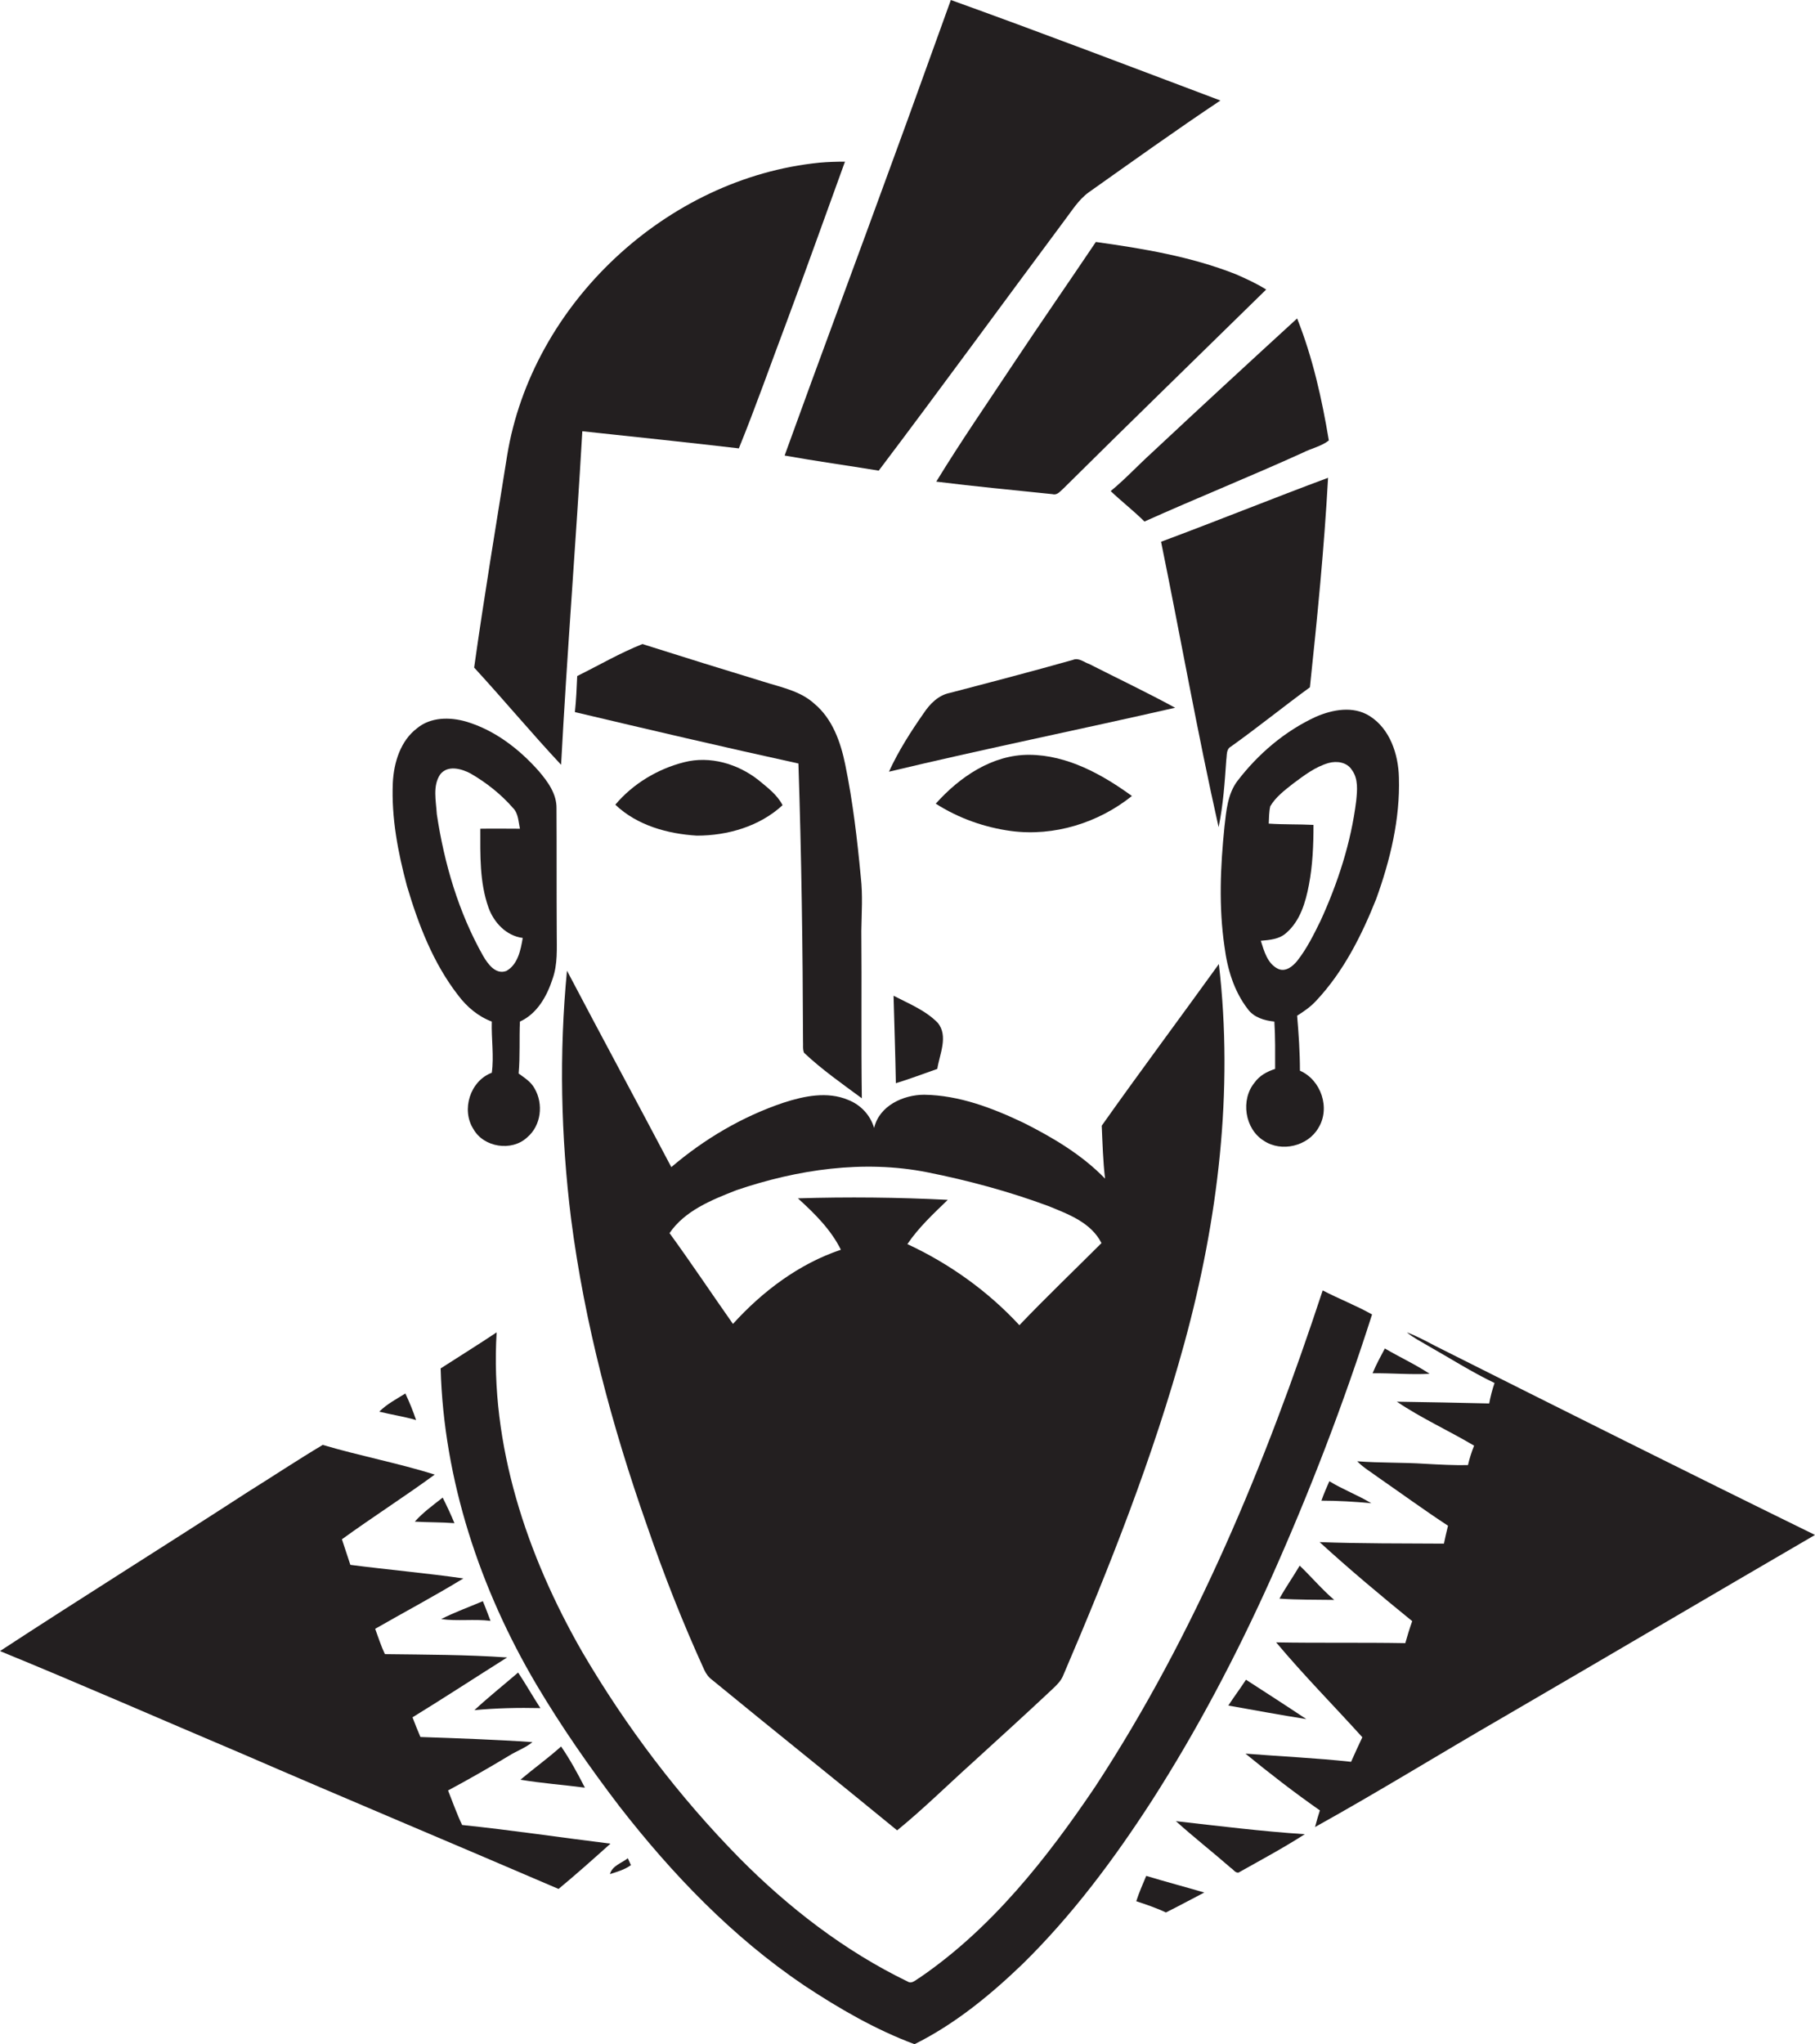 <?xml version="1.0" encoding="utf-8"?>
<!-- Generator: Adobe Illustrator 19.2.0, SVG Export Plug-In . SVG Version: 6.00 Build 0)  -->
<svg version="1.1" id="Layer_1" xmlns="http://www.w3.org/2000/svg" xmlns:xlink="http://www.w3.org/1999/xlink" x="0px" y="0px"
	 viewBox="0 0 709.7 799.2" enable-background="new 0 0 709.7 799.2" xml:space="preserve">
<g>
	<path fill="#231F20" d="M343.6,184c24.4-32.3,48.2-65,72.4-97.5c3-3.9,5.6-8.3,9.7-11.3c17.1-12.1,34.1-24.3,51.5-35.9
		C442.2,26.1,407.1,12.7,371.8,0c-7.6,20.9-15,41.8-22.7,62.7c-14,38.5-28.4,76.9-42.3,115.4C319.1,180.3,331.4,182,343.6,184z"/>
	<path fill="#231F20" d="M227.7,168.6c20.4,2.2,40.8,4.3,61.2,6.7c6.6-16.2,12.4-32.8,18.6-49.2c7.8-20.9,15.3-42,22.9-62.9
		c-3.3,0-6.7,0.1-10,0.4c-59.8,6-112.4,55.2-122.1,114.5c-4.4,27.6-9,55.2-12.9,82.9c11.5,12.5,22.4,25.6,34,38
		C221.7,255.6,225.2,212.1,227.7,168.6z"/>
	<path fill="#231F20" d="M396.4,142c-10.2,15.4-20.7,30.6-30.3,46.3c15.1,1.9,30.3,3.3,45.5,4.9c1.8,0.5,2.9-1.1,4.1-2.1
		c26.3-26.1,52.9-51.9,79.4-77.9c-3.8-2.4-7.8-4.2-11.9-6c-17.5-6.9-36.1-10-54.7-12.6C417.8,110.5,406.9,126.2,396.4,142z"/>
	<path fill="#231F20" d="M434.3,192c4.3,4.1,9,7.7,13.2,11.9c20.5-9.2,41.4-17.6,61.9-26.9c3.3-1.7,7.3-2.5,10.2-4.8
		c-2.7-16.2-6.3-32.4-12.4-47.7c-19,17.4-38,34.9-56.8,52.5C445,181.9,440,187.3,434.3,192z"/>
	<path fill="#231F20" d="M479.5,297.1c0.3-1.8-0.1-4.2,1.8-5.2c10.5-7.5,20.5-15.6,30.9-23.2c2.9-27.3,5.6-54.6,7.1-81.9
		c-21.8,8.1-43.5,16.9-65.3,25c7.6,37.2,14.2,74.6,22.5,111.6C478.3,314.7,478.9,305.8,479.5,297.1z"/>
	<path fill="#231F20" d="M336.6,343c-1.4-14.8-3.1-29.5-6.1-44.1c-1.8-8.8-5-17.9-12.1-23.8c-5.5-5-13-6.4-19.9-8.6
		c-15.8-4.8-31.5-9.7-47.3-14.7c-8.8,3.5-17,8.3-25.5,12.5c-0.2,4.7-0.4,9.4-0.9,14.1c29.1,6.9,58.2,13.7,87.4,20.1
		c1.2,36.2,1.7,72.3,1.8,108.5c0.1,1.5-0.2,3.2,0.4,4.6c7,6.6,14.9,12.1,22.6,17.8c-0.3-21.8,0-43.6-0.2-65.5
		C336.9,357,337.4,350,336.6,343z"/>
	<path fill="#231F20" d="M419.5,258c-16,4.5-32,8.7-48.1,12.9c-4.5,0.9-7.8,4.3-10.2,7.9c-5.1,7.3-9.9,14.8-13.6,22.9
		c37.2-8.9,74.7-16.5,111.9-25c-11-6-22.4-11.4-33.6-17.1C423.8,258.9,421.8,257,419.5,258z"/>
	<path fill="#231F20" d="M483.8,305.4c-3.8,5.1-4.3,11.6-5,17.7c-1.6,15.6-2.3,31.4,0,47c1.1,8.7,3.7,17.4,9.1,24.4
		c2.4,3.3,6.5,4.5,10.4,4.9c0.4,6.2,0.3,12.3,0.3,18.5c-3.1,1-6.1,2.6-8,5.3c-5.6,6.7-3.9,18.2,3.6,22.8c6.9,4.6,17.2,2.1,21.3-5
		c4.8-7.7,1.1-18.8-7.2-22.4c0-7.2-0.5-14.4-1.1-21.5c2.7-1.7,5.3-3.5,7.5-5.9c10.6-11.3,17.7-25.4,23.4-39.7
		c5.5-15.2,9.4-31.3,8.9-47.5c-0.2-9.1-3.5-19.1-11.5-24.1c-6.4-4-14.4-2.5-20.9,0.3C502.4,285.8,491.9,294.8,483.8,305.4z
		 M528.6,301c2.6,3.5,2.1,8.1,1.7,12.1c-2,16.2-7.1,31.9-13.9,46.8c-2.7,5.5-5.4,11-9.2,15.8c-1.7,2.1-4.5,4.4-7.4,3.1
		c-4.2-2-5.5-6.9-6.8-11c3.5-0.3,7.3-0.6,10-3.1c5.4-4.7,7.5-11.9,8.8-18.7c1.5-7.8,1.8-15.7,1.8-23.5c-5.8-0.3-11.6-0.1-17.5-0.5
		c0.1-2.3,0.1-4.6,0.6-6.8c2.2-3.7,5.7-6.3,9-8.9c4.3-3.2,8.6-6.5,13.8-8C522.8,297.4,526.7,298,528.6,301z"/>
	<path fill="#231F20" d="M179.2,389.2c3.4,4.5,7.8,8.2,13.1,10.2c-0.2,6.6,0.9,13.6,0,20c-8.5,3.2-12,14.5-7.2,22
		c4,7.2,15,8.9,21,3.3c5.5-4.6,6.5-13.1,2.9-19.2c-1.4-2.6-3.9-4.1-6.2-5.8c0.6-6.8,0.2-13.6,0.5-20.3c6.8-3.1,10.6-10,12.8-16.8
		c2-5.7,1.6-11.8,1.6-17.7c-0.1-16.3,0-32.6-0.1-48.9c0.1-5.6-3.4-10.4-6.9-14.5c-7.7-8.7-17.3-16.1-28.5-19.4
		c-6.3-1.8-13.8-1.8-19.1,2.6c-6.5,4.9-9.1,13.4-9.5,21.3c-0.6,13.7,2,27.2,5.5,40.3C163.6,361.5,169.4,376.6,179.2,389.2z
		 M172.1,302.8c2.9-3.8,8.3-2.3,11.9-0.4c6.2,3.6,11.9,8.1,16.6,13.5c2.1,2.1,2.1,5.3,2.7,8.1c-5.2,0-10.4-0.1-15.5,0
		c0,10.3-0.3,20.9,3.2,30.8c2.1,5.9,7,11.1,13.4,11.9c-0.8,4.7-1.9,10.4-6.4,12.9c-4.2,1.6-7.3-2.8-9.1-5.9
		c-9.6-17-15.2-36.1-18.1-55.4C170.5,313.1,169.1,307.3,172.1,302.8z"/>
	<path fill="#231F20" d="M442.6,311.2c-11.7-8.5-25.3-16-40.1-16.1c-14.5-0.1-27.3,8.7-36.6,19.1c8.9,5.7,19.1,9.3,29.5,10.7
		C412.2,327.1,429.5,321.7,442.6,311.2z"/>
	<path fill="#231F20" d="M267.5,298c-10.3,2.6-20,8.4-26.9,16.6c8.5,8.1,20.4,11.4,31.9,12.1c12,0,24.5-3.6,33.5-11.9
		c-2.1-4.1-5.9-6.9-9.4-9.8C288.5,298.6,277.6,295.4,267.5,298z"/>
	<path fill="#231F20" d="M223.3,476.5c5.3,41,16,81.1,29.7,120c6.6,19.2,14,38,22.4,56.4c0.7,1.5,1.7,2.9,3.1,3.9
		c24,19.7,48.3,39.1,72.3,58.8c10.3-8.4,19.8-17.8,29.7-26.7c10.4-9.5,20.9-19,31.2-28.7c1.6-1.5,3.2-3.1,4-5.1
		c18.2-42.5,35.3-85.7,47.5-130.3c13.1-48,19.2-98.3,13.4-147.9c-15.2,21.1-30.8,42-45.8,63.2c0.3,6.9,0.5,13.9,1.3,20.7
		c-9-9.3-20.3-16-31.8-21.8c-12.2-5.8-25.2-10.8-38.9-11c-8.2,0-17.6,4.3-19.6,13c-1.5-5.1-5.3-9.1-10.2-11
		c-8.1-3.4-17.2-1.5-25.2,1.1c-16.1,5.4-31,14.2-43.9,25.2c-13.5-25.6-27.3-51.1-40.8-76.8C218.6,411.7,219.3,444.3,223.3,476.5z
		 M288,465.3c23.8-8.1,49.7-11.9,74.5-7c16.1,3.2,32,7.5,47.4,13.2c7.8,3.2,16.7,6.4,20.8,14.5c-10.7,10.7-21.7,21.2-32.1,32.1
		c-12.3-13.3-27.4-24.1-43.8-31.7c4.4-6.5,10.2-11.9,15.8-17.3c-19.5-1-39.1-1.2-58.6-0.6c6.5,5.9,12.9,12.2,16.8,20.1
		c-16.4,5.5-30.7,16.3-42.2,29c-8.3-11.8-16.3-23.8-24.8-35.5C267.8,473.3,278.3,469.1,288,465.3z"/>
	<path fill="#231F20" d="M350.3,423.5c5.5-1.7,10.8-3.7,16.2-5.6c0.9-5.8,4.4-12.8,0.2-18c-4.8-4.9-11.3-7.5-17.3-10.6
		C349.7,400.7,350.1,412.1,350.3,423.5z"/>
	<path fill="#231F20" d="M496.9,617.3c15.1-33.7,28.4-68.3,39.6-103.4c-6.2-3.5-13-6.1-19.3-9.4c-22.3,67.7-49.8,134.3-89,194.1
		c-18.9,28-40.4,55.3-68.6,74.6c-1.5,0.8-3,2.6-4.7,1.5c-24.6-11.9-46.6-28.9-65.8-48.3c-23.7-24.1-44.3-51.3-61.4-80.5
		c-21.7-37.8-36.2-81-33.5-125c-7.2,4.8-14.6,9.4-21.9,14.1c1.2,43.6,15.4,86.3,37.5,123.7c9.8,16.5,20.8,32.3,32.4,47.5
		c20.6,26.5,44.2,51.1,72.2,70c13.6,9,27.9,17.3,43.2,23c15.7-7.8,29.5-19.1,42.1-31.2c19.5-19.1,35.9-41.1,50.7-64
		C468.1,676.4,483.4,647.3,496.9,617.3z"/>
	<path fill="#231F20" d="M561.2,526.2c-3.6-1.9-7.3-3.9-11.1-5.3c2.5,2.1,5.4,3.5,8.2,5.2c8.7,4.9,17.1,10.3,26.1,14.6
		c-0.9,2.6-1.6,5.3-2.1,8c-12-0.3-24-0.5-36.1-0.7c9.6,6.5,20.3,11.3,30.2,17.2c-1,2.5-1.8,5-2.4,7.6c-5.5,0.1-11.1-0.2-16.6-0.5
		c-8.9-0.6-17.8-0.3-26.7-1c2.4,2.5,5.4,4.2,8.2,6.3c9.1,6.3,18,12.8,27.3,18.9c-0.6,2.3-1.1,4.7-1.6,7c-16.2-0.1-32.4,0-48.6-0.6
		c11.7,10.7,23.9,20.9,36.2,30.9c-1,2.8-1.9,5.7-2.7,8.6c-16.8-0.3-33.7,0-50.5-0.3c10.7,12.8,22.5,24.7,33.7,37.1
		c-1.5,3.2-3,6.4-4.4,9.6c-13.7-1.5-27.6-2.1-41.3-3.2c9.4,7.7,19.1,15.2,29.1,22.2c-0.7,2.1-1.3,4.3-1.9,6.5
		c24.7-13.7,48.6-28.5,73-42.6c40.9-23.8,81.6-47.8,122.5-71.6C660.1,575.8,610.6,551,561.2,526.2z"/>
	<path fill="#231F20" d="M559,537.1c-5.6-3.7-11.7-6.5-17.5-9.9c-1.7,3.2-3.4,6.3-4.8,9.7C544.1,536.8,551.6,537.5,559,537.1z"/>
	<path fill="#231F20" d="M158.5,544.8c-3.5,2.2-7.2,4.1-10.2,7.1c4.8,1.2,9.7,1.9,14.4,3.3C161.5,551.6,160.1,548.2,158.5,544.8z"/>
	<path fill="#231F20" d="M180.7,713.5c-2.1-4.4-3.7-9-5.5-13.5c8-4.3,15.9-8.8,23.7-13.5c3-1.9,6.5-3.1,9.3-5.4
		c-14.6-1-29.2-1.5-43.8-2c-1.1-2.5-2.1-5.1-3.1-7.7c12.4-7.6,24.6-15.6,37-23.4c-15.9-1.1-31.9-1.1-47.8-1.3
		c-1.5-3.2-2.6-6.6-3.8-9.9c11.5-6.6,23.2-12.8,34.5-19.7c-14.7-2.1-29.5-3.4-44.2-5.3c-1.1-3.3-2.2-6.7-3.3-10
		c12-8.7,24.4-16.6,36.3-25.3c-14.4-4.5-29.3-7.3-43.8-11.6c-9.9,5.9-19.5,12.3-29.3,18.4C64.7,604.2,32.1,624.5,0,645.5
		c31.5,12.9,62.7,26.6,94.1,39.9c41.3,17.9,82.9,35.3,124.3,53.1c6.9-5.7,13.6-11.7,20.3-17.7C219.3,718.4,200,715.5,180.7,713.5z"
		/>
	<path fill="#231F20" d="M519.8,579.1c-1.1,2.5-2.2,5-3.1,7.6c6.5,0,13,0.4,19.5,1C530.9,584.5,525,582.3,519.8,579.1z"/>
	<path fill="#231F20" d="M177.7,595.5c-1.4-3.4-3-6.8-4.6-10c-3.8,3-7.7,5.8-10.9,9.4C167.3,595.2,172.5,595.1,177.7,595.5z"/>
	<path fill="#231F20" d="M521.7,625.5c-4.8-4.1-8.9-9-13.5-13.4c-2.5,4.3-5.5,8.5-7.9,12.9C507.3,625.5,514.5,625.4,521.7,625.5z"/>
	<path fill="#231F20" d="M191.8,633.7c-1-2.6-1.9-5.1-3-7.7c-5.4,2.3-11,4.3-16.3,7C178.9,633.9,185.4,632.9,191.8,633.7z"/>
	<path fill="#231F20" d="M211.3,667.8c-3-4.6-5.7-9.4-8.7-13.9c-5.7,4.9-11.6,9.6-17.1,14.7C194,667.8,202.6,667.6,211.3,667.8z"/>
	<path fill="#231F20" d="M510.8,672.1c-7.8-5.2-15.7-10.3-23.6-15.4c-2.2,3.4-4.7,6.7-6.9,10.1C490.5,668.6,500.6,670.5,510.8,672.1
		z"/>
	<path fill="#231F20" d="M228.7,698.9c-2.8-5.5-5.8-11-9.3-16.1c-5.1,4.6-10.7,8.6-15.9,13C211.9,697.2,220.3,697.8,228.7,698.9z"/>
	<path fill="#231F20" d="M481.3,730.3c1,0.6,1.7,2,3,1.8c8.7-4.9,17.5-9.6,25.9-15c-16.8-1.1-33.6-3.2-50.4-5.1
		C466.8,718.3,474.2,724.1,481.3,730.3z"/>
	<path fill="#231F20" d="M238.5,732.7c2.8-0.9,5.7-1.7,8.2-3.5c-0.3-0.7-0.9-2-1.2-2.7C243.1,728.4,239.4,729.4,238.5,732.7z"/>
	<path fill="#231F20" d="M444.3,743.3c3.9,1.3,7.8,2.6,11.6,4.4c5-2.5,10-5.2,15-7.8c-7.5-2.2-15.1-4.2-22.7-6.5
		C446.8,736.7,445.4,739.9,444.3,743.3z"/>
</g>
</svg>
